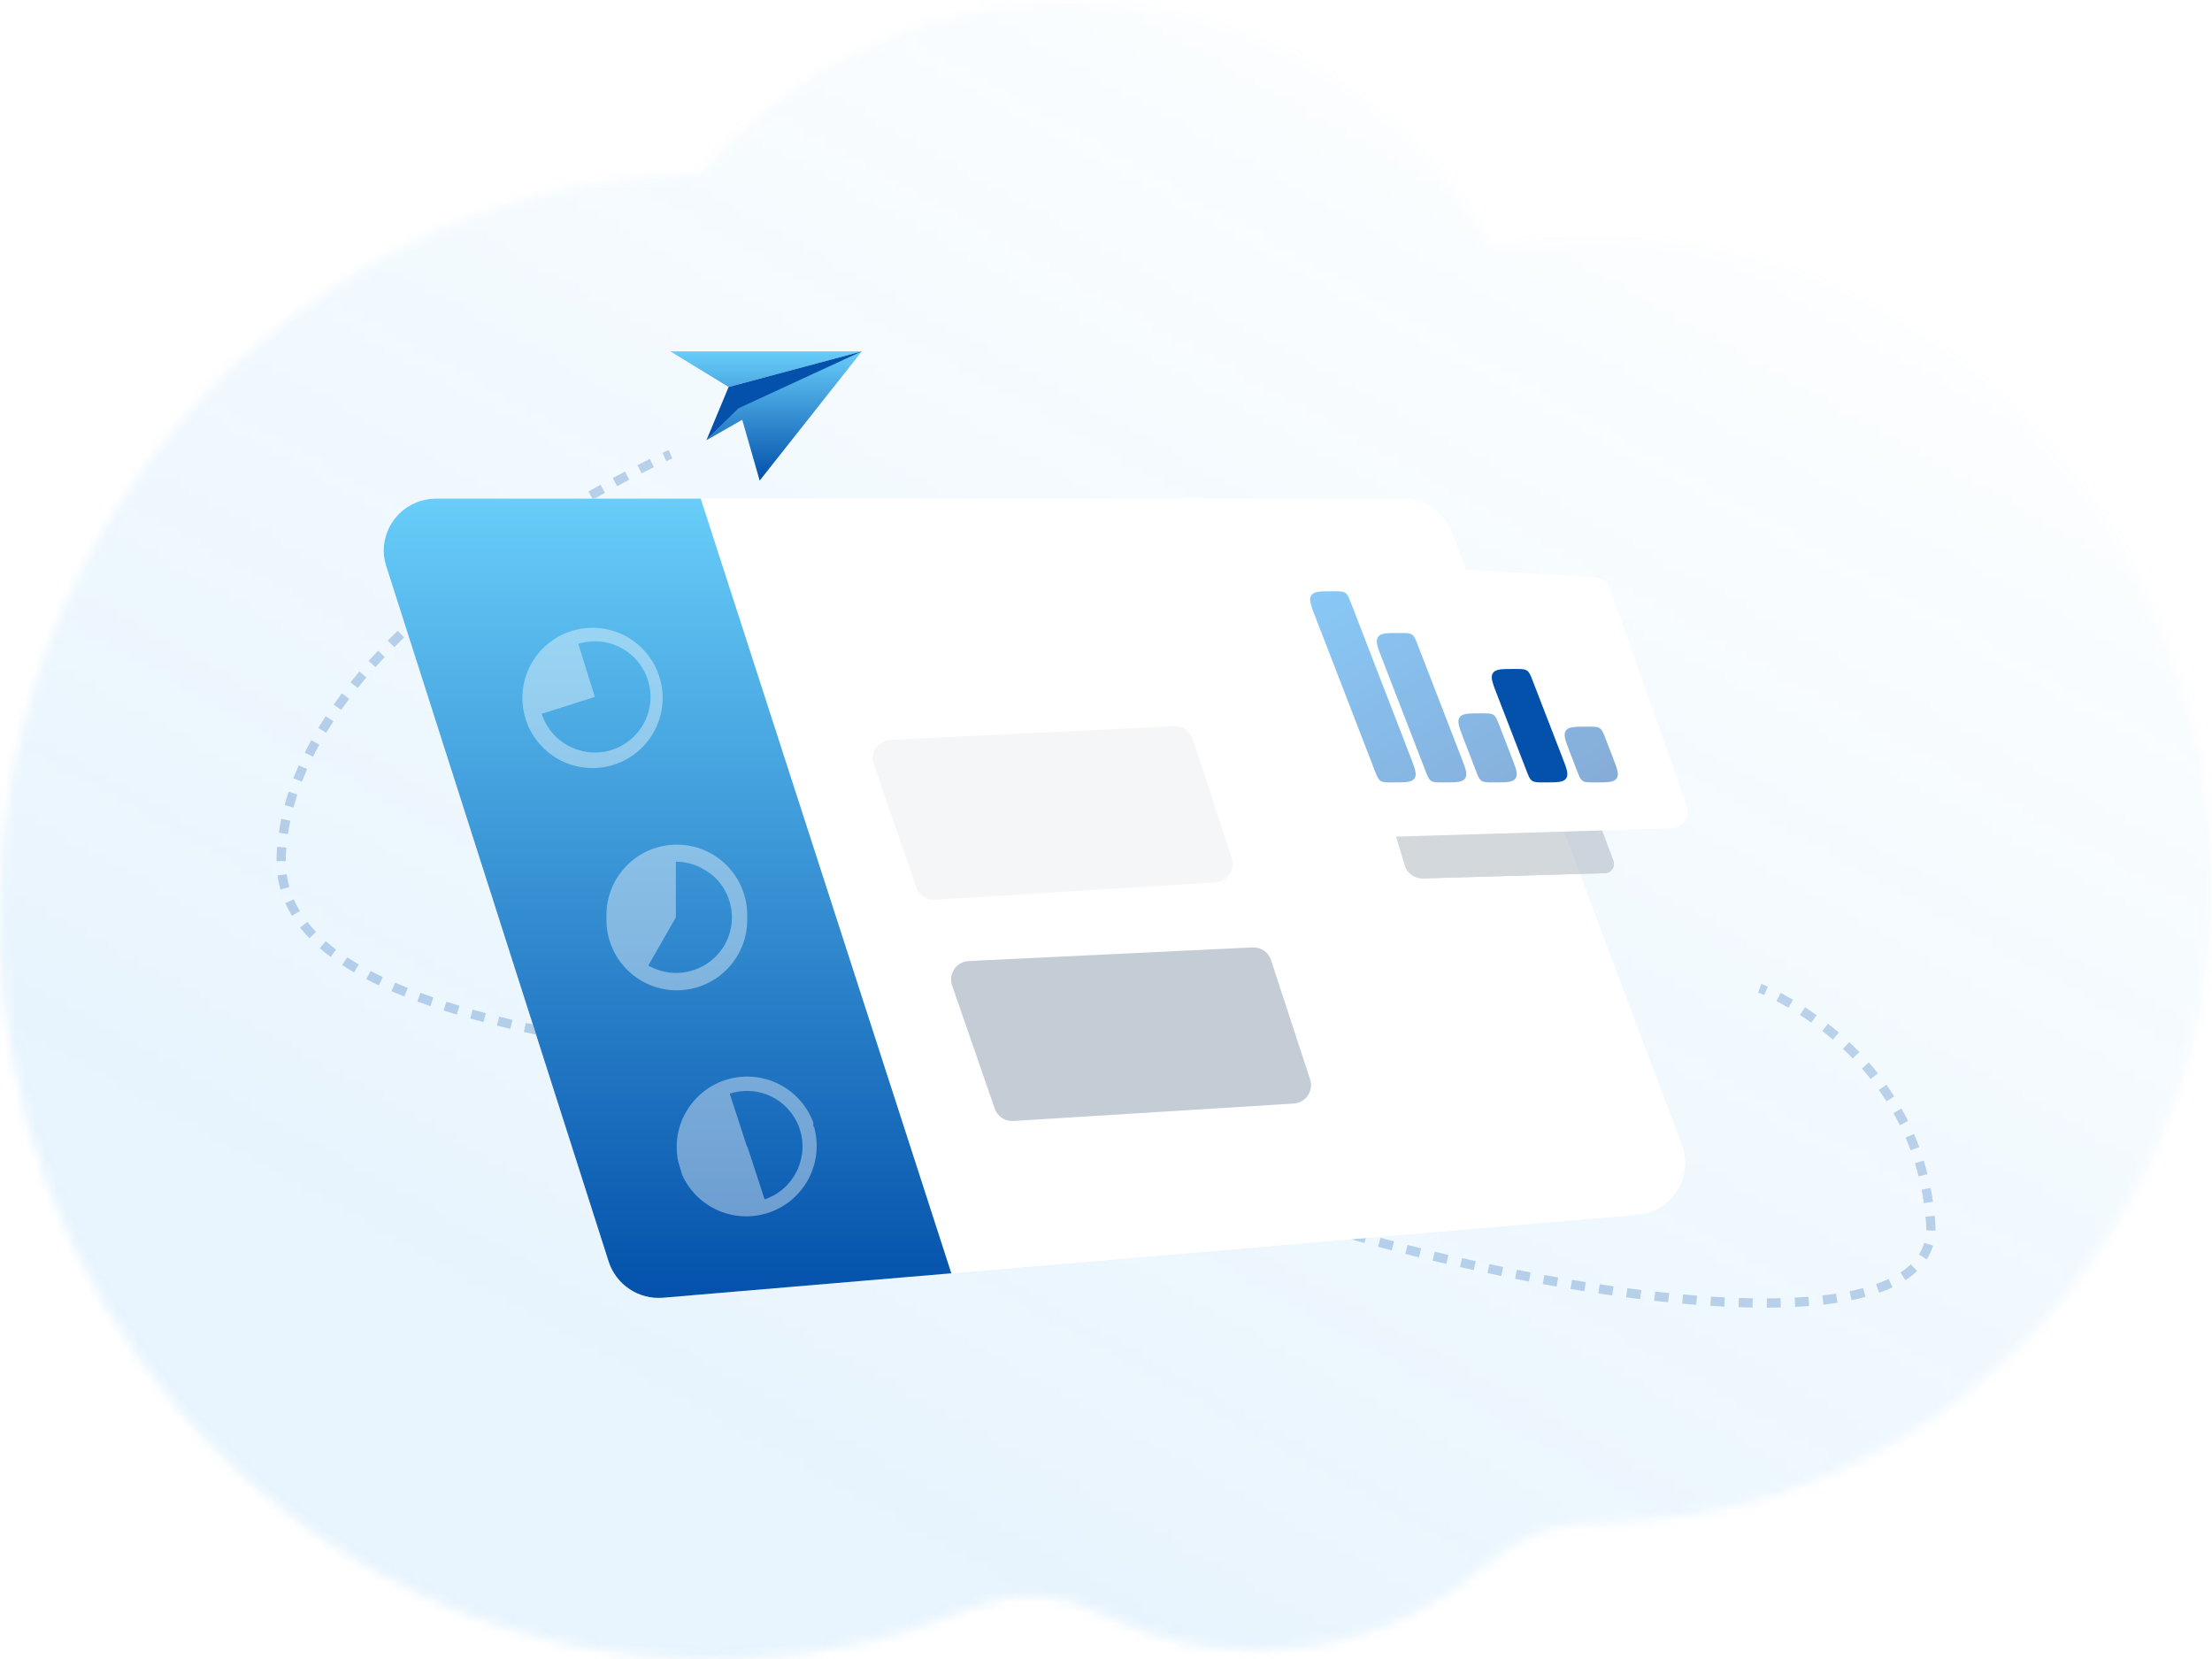 <svg width="216" height="162" viewBox="0 0 216 162" fill="none" xmlns="http://www.w3.org/2000/svg">
<g opacity="0.2">
<mask id="mask0_3248_2740" style="mask-type:alpha" maskUnits="userSpaceOnUse" x="0" y="0" width="216" height="162">
<path opacity="0.48" fill-rule="evenodd" clip-rule="evenodd" d="M0 89.451C0 108.107 6.725 125.107 17.793 137.955C30.489 152.699 48.9 161.969 69.423 162C78.392 162.013 86.968 160.251 94.846 157.034C98.919 155.369 103.477 155.56 107.422 157.532C112.05 159.842 117.231 161.137 122.703 161.137C124.963 161.137 127.177 160.914 129.318 160.492C135.429 159.29 140.991 156.446 145.558 152.419C148.428 149.886 152.105 148.614 155.862 148.618H155.926C168.341 148.618 179.873 144.689 189.447 137.955C198.007 131.943 204.997 123.692 209.654 114.004C213.714 105.561 216 96.025 216 85.931C216 51.312 189.102 23.244 155.926 23.244C152.544 23.244 149.23 23.542 145.997 24.098C137.438 9.639 122.11 0 104.624 0C97.242 0 90.243 1.718 83.978 4.798C78.021 7.717 72.724 11.865 68.39 16.92C53.677 17.165 40.072 22.18 28.936 30.551C11.408 43.72 0 65.197 0 89.451Z" fill="url(#paint0_linear_3248_2740)"/>
</mask>
<g mask="url(#mask0_3248_2740)">
<rect width="216" height="162" fill="#078DEE"/>
</g>
</g>
<path opacity="0.24" fill-rule="evenodd" clip-rule="evenodd" d="M65.288 43.946L65.653 44.768L65.645 44.772L65.617 44.784C65.592 44.795 65.555 44.812 65.505 44.835C65.407 44.88 65.26 44.947 65.07 45.037L64.688 44.222C64.881 44.131 65.031 44.062 65.132 44.016C65.183 43.993 65.221 43.975 65.248 43.964L65.277 43.95L65.288 43.946ZM62.241 45.421C62.69 45.193 63.096 44.99 63.456 44.813L63.853 45.621C63.497 45.796 63.094 45.997 62.649 46.223L62.241 45.421ZM59.831 46.685C60.249 46.459 60.65 46.246 61.03 46.047L61.448 46.843C61.071 47.041 60.674 47.252 60.258 47.477L59.831 46.685ZM57.458 48.002C57.863 47.771 58.258 47.549 58.641 47.336L59.078 48.123C58.698 48.334 58.306 48.554 57.904 48.784L57.458 48.002ZM55.103 49.381C55.502 49.141 55.894 48.908 56.279 48.683L56.733 49.46C56.352 49.683 55.963 49.914 55.567 50.152L55.103 49.381ZM52.8 50.803C53.188 50.557 53.572 50.318 53.95 50.084L54.423 50.849C54.047 51.081 53.667 51.319 53.282 51.563L52.8 50.803ZM50.521 52.289C50.901 52.034 51.279 51.785 51.653 51.541L52.144 52.295C51.773 52.537 51.399 52.784 51.022 53.036L50.521 52.289ZM48.281 53.832C48.655 53.567 49.028 53.307 49.399 53.051L49.909 53.792C49.542 54.046 49.172 54.304 48.802 54.566L48.281 53.832ZM46.088 55.434C46.453 55.16 46.817 54.89 47.18 54.624L47.711 55.351C47.351 55.614 46.99 55.882 46.63 56.153L46.088 55.434ZM43.941 57.104C44.295 56.819 44.651 56.539 45.006 56.262L45.559 56.973C45.207 57.247 44.855 57.524 44.505 57.806L43.941 57.104ZM41.848 58.844C42.193 58.548 42.539 58.255 42.886 57.966L43.462 58.658C43.118 58.944 42.776 59.233 42.436 59.526L41.848 58.844ZM39.818 60.66C40.151 60.35 40.487 60.044 40.825 59.742L41.425 60.413C41.091 60.711 40.76 61.013 40.431 61.319L39.818 60.66ZM37.862 62.556C38.182 62.233 38.505 61.914 38.831 61.597L39.457 62.244C39.136 62.555 38.817 62.87 38.503 63.189L37.862 62.556ZM35.992 64.542C36.295 64.204 36.603 63.869 36.916 63.537L37.571 64.155C37.263 64.481 36.96 64.81 36.662 65.143L35.992 64.542ZM34.224 66.622C34.509 66.267 34.799 65.916 35.095 65.568L35.781 66.151C35.49 66.493 35.205 66.838 34.926 67.186L34.224 66.622ZM32.579 68.803C32.841 68.432 33.11 68.064 33.385 67.699L34.103 68.241C33.834 68.598 33.57 68.959 33.314 69.322L32.579 68.803ZM31.081 71.091C31.315 70.703 31.558 70.317 31.809 69.935L32.561 70.428C32.317 70.802 32.08 71.178 31.851 71.557L31.081 71.091ZM29.758 73.495C29.96 73.087 30.173 72.682 30.394 72.281L31.182 72.715C30.967 73.106 30.761 73.499 30.564 73.895L29.758 73.495ZM28.648 76.007C28.813 75.581 28.988 75.157 29.174 74.737L29.997 75.101C29.817 75.508 29.647 75.918 29.488 76.331L28.648 76.007ZM27.792 78.621C27.912 78.178 28.043 77.738 28.186 77.301L29.042 77.582C28.903 78.004 28.776 78.428 28.661 78.855L27.792 78.621ZM27.228 81.318C27.296 80.862 27.377 80.41 27.471 79.96L28.352 80.145C28.262 80.577 28.184 81.012 28.119 81.45L27.228 81.318ZM27.018 83.377C27.031 83.146 27.047 82.916 27.067 82.687L27.964 82.765C27.945 82.985 27.929 83.206 27.917 83.427C27.904 83.651 27.899 83.871 27.9 84.088L27 84.094C26.999 83.858 27.005 83.619 27.018 83.377ZM27.388 86.864C27.261 86.415 27.164 85.954 27.099 85.481L27.99 85.358C28.05 85.79 28.138 86.21 28.254 86.619L27.388 86.864ZM28.512 89.429C28.267 89.025 28.05 88.61 27.862 88.182L28.686 87.82C28.858 88.21 29.057 88.591 29.282 88.962L28.512 89.429ZM30.212 91.62C29.887 91.281 29.584 90.932 29.303 90.573L30.013 90.02C30.273 90.353 30.556 90.679 30.861 90.997L30.212 91.62ZM32.283 93.442C31.914 93.164 31.561 92.879 31.226 92.586L31.818 91.908C32.136 92.186 32.471 92.457 32.824 92.722L32.283 93.442ZM34.573 94.954C34.173 94.721 33.786 94.481 33.412 94.235L33.907 93.484C34.266 93.72 34.64 93.951 35.027 94.177L34.573 94.954ZM36.99 96.225C36.572 96.026 36.165 95.823 35.768 95.615L36.186 94.818C36.572 95.02 36.969 95.218 37.376 95.412L36.99 96.225ZM39.484 97.308C39.056 97.138 38.637 96.964 38.227 96.786L38.585 95.96C38.987 96.134 39.398 96.305 39.817 96.472L39.484 97.308ZM172.17 96.141C172.279 96.187 172.439 96.255 172.641 96.347L172.269 97.166C172.076 97.078 171.925 97.014 171.824 96.972C171.774 96.951 171.736 96.936 171.71 96.926L171.683 96.915L171.676 96.912L171.675 96.912C171.675 96.912 171.675 96.912 171.836 96.492C171.996 96.071 171.996 96.071 171.996 96.071L171.997 96.071L171.997 96.072L172 96.073L172.009 96.076C172.017 96.079 172.029 96.084 172.043 96.09C172.072 96.101 172.115 96.118 172.17 96.141ZM42.027 98.247C41.595 98.099 41.169 97.948 40.751 97.794L41.062 96.949C41.474 97.101 41.893 97.25 42.319 97.396L42.027 98.247ZM173.884 96.958C174.247 97.149 174.652 97.373 175.09 97.631L174.633 98.407C174.208 98.156 173.816 97.939 173.464 97.754L173.884 96.958ZM44.605 99.072C44.171 98.942 43.742 98.809 43.319 98.674L43.592 97.817C44.01 97.95 44.434 98.081 44.863 98.21L44.605 99.072ZM176.259 98.356C176.625 98.595 177.004 98.853 177.394 99.132L176.87 99.864C176.492 99.593 176.123 99.342 175.768 99.11L176.259 98.356ZM47.209 99.805C46.775 99.69 46.344 99.572 45.918 99.452L46.161 98.586C46.583 98.704 47.009 98.821 47.44 98.935L47.209 99.805ZM49.834 100.463C49.395 100.359 48.959 100.253 48.527 100.144L48.746 99.272C49.174 99.379 49.606 99.484 50.042 99.588L49.834 100.463ZM52.475 101.06C52.03 100.965 51.588 100.867 51.15 100.768L51.348 99.89C51.783 99.989 52.222 100.086 52.664 100.181L52.475 101.06ZM178.5 99.963C178.85 100.238 179.204 100.528 179.561 100.836L178.973 101.518C178.627 101.219 178.283 100.937 177.944 100.67L178.5 99.963ZM55.117 101.604C54.672 101.517 54.229 101.427 53.788 101.337L53.969 100.455C54.407 100.545 54.848 100.634 55.291 100.721L55.117 101.604ZM57.764 102.105C57.32 102.024 56.878 101.942 56.439 101.859L56.606 100.975C57.043 101.058 57.483 101.139 57.925 101.219L57.764 102.105ZM60.421 102.571C59.978 102.496 59.537 102.42 59.097 102.343L59.253 101.456C59.691 101.533 60.13 101.609 60.571 101.683L60.421 102.571ZM180.584 101.76C180.912 102.07 181.24 102.394 181.566 102.733L180.917 103.357C180.601 103.029 180.284 102.715 179.966 102.414L180.584 101.76ZM63.084 103.007C62.639 102.936 62.195 102.865 61.752 102.792L61.898 101.904C62.339 101.976 62.781 102.048 63.225 102.118L63.084 103.007ZM65.747 103.419C65.302 103.352 64.857 103.284 64.413 103.216L64.551 102.326C64.993 102.395 65.437 102.462 65.881 102.529L65.747 103.419ZM68.412 103.812C67.967 103.748 67.523 103.683 67.079 103.618L67.21 102.727C67.653 102.793 68.097 102.857 68.54 102.921L68.412 103.812ZM71.079 104.19C70.635 104.128 70.19 104.066 69.745 104.003L69.872 103.112C70.316 103.175 70.76 103.237 71.204 103.299L71.079 104.19ZM73.746 104.558C73.302 104.498 72.858 104.437 72.412 104.375L72.535 103.484C72.98 103.545 73.424 103.606 73.868 103.666L73.746 104.558ZM182.496 103.748C182.793 104.089 183.087 104.443 183.376 104.81L182.669 105.367C182.39 105.012 182.105 104.67 181.817 104.34L182.496 103.748ZM76.412 104.92C75.97 104.86 75.526 104.8 75.082 104.74L75.203 103.848C75.647 103.908 76.09 103.968 76.533 104.028L76.412 104.92ZM79.083 105.28C78.64 105.22 78.195 105.16 77.749 105.1L77.87 104.208C78.316 104.268 78.76 104.328 79.204 104.388L79.083 105.28ZM81.751 105.642C81.306 105.582 80.859 105.521 80.411 105.46L80.532 104.568C80.981 104.629 81.428 104.69 81.873 104.751L81.751 105.642ZM84.412 106.012C83.971 105.95 83.526 105.888 83.08 105.826L83.203 104.934C83.65 104.996 84.095 105.058 84.538 105.121L84.412 106.012ZM87.066 106.393C86.629 106.329 86.189 106.265 85.747 106.202L85.875 105.311C86.318 105.375 86.759 105.438 87.196 105.503L87.066 106.393ZM89.731 106.796C89.293 106.728 88.852 106.66 88.408 106.593L88.542 105.703C88.988 105.771 89.43 105.838 89.869 105.907L89.731 106.796ZM184.203 105.916C184.465 106.286 184.722 106.669 184.972 107.063L184.211 107.545C183.97 107.163 183.722 106.794 183.468 106.436L184.203 105.916ZM92.388 107.226C91.949 107.152 91.506 107.079 91.059 107.007L91.203 106.118C91.651 106.191 92.096 106.264 92.537 106.338L92.388 107.226ZM95.034 107.691C94.595 107.61 94.15 107.53 93.7 107.451L93.855 106.565C94.308 106.644 94.755 106.725 95.197 106.806L95.034 107.691ZM97.666 108.206C97.229 108.115 96.785 108.026 96.334 107.938L96.506 107.054C96.96 107.143 97.408 107.233 97.849 107.324L97.666 108.206ZM100.281 108.787C99.85 108.684 99.41 108.583 98.962 108.483L99.156 107.604C99.609 107.705 100.054 107.807 100.49 107.911L100.281 108.787ZM102.868 109.46C102.445 109.339 102.009 109.221 101.563 109.106L101.789 108.234C102.241 108.352 102.684 108.472 103.115 108.594L102.868 109.46ZM185.68 108.25C185.903 108.647 186.118 109.054 186.324 109.473L185.517 109.871C185.318 109.467 185.11 109.073 184.895 108.691L185.68 108.25ZM105.406 110.265C104.993 110.118 104.564 109.975 104.12 109.835L104.391 108.976C104.844 109.119 105.283 109.266 105.707 109.417L105.406 110.265ZM107.837 111.261C107.459 111.08 107.059 110.904 106.638 110.733L106.977 109.899C107.413 110.077 107.829 110.26 108.225 110.449L107.837 111.261ZM186.902 110.729C187.081 111.146 187.251 111.574 187.411 112.013L186.566 112.322C186.411 111.899 186.247 111.486 186.074 111.083L186.902 110.729ZM109.539 112.206C109.369 112.095 109.192 111.986 109.008 111.878L109.461 111.101C109.658 111.216 109.848 111.333 110.031 111.452C110.205 111.566 110.386 111.68 110.574 111.796L110.103 112.563C109.908 112.443 109.72 112.324 109.539 112.206ZM112.542 113.913C112.117 113.698 111.71 113.483 111.322 113.27L111.757 112.481C112.134 112.689 112.532 112.899 112.949 113.111L112.542 113.913ZM187.851 113.322C187.984 113.756 188.108 114.199 188.221 114.652L187.348 114.87C187.239 114.433 187.119 114.005 186.991 113.586L187.851 113.322ZM115.056 115.106C114.616 114.91 114.19 114.714 113.778 114.518L114.163 113.705C114.569 113.897 114.989 114.09 115.423 114.284L115.056 115.106ZM117.587 116.181C117.148 116.003 116.718 115.824 116.299 115.646L116.65 114.818C117.065 114.994 117.49 115.17 117.925 115.347L117.587 116.181ZM120.153 117.18C119.713 117.015 119.279 116.849 118.854 116.684L119.181 115.845C119.602 116.009 120.032 116.173 120.469 116.337L120.153 117.18ZM188.522 115.997C188.61 116.442 188.688 116.894 188.755 117.356L187.864 117.486C187.799 117.039 187.724 116.601 187.639 116.171L188.522 115.997ZM122.745 118.116C122.301 117.961 121.864 117.806 121.434 117.65L121.74 116.804C122.167 116.958 122.601 117.113 123.041 117.267L122.745 118.116ZM125.351 118.999C124.906 118.853 124.466 118.706 124.032 118.559L124.321 117.706C124.752 117.853 125.19 117.998 125.632 118.143L125.351 118.999ZM127.965 119.832C127.521 119.694 127.082 119.556 126.647 119.418L126.92 118.56C127.353 118.698 127.79 118.835 128.231 118.972L127.965 119.832ZM188.921 118.724C188.943 118.953 188.963 119.184 188.98 119.418C188.999 119.676 189.004 119.928 188.995 120.175L188.095 120.141C188.103 119.929 188.099 119.71 188.082 119.483C188.066 119.257 188.047 119.033 188.025 118.811L188.921 118.724ZM130.594 120.624C130.152 120.494 129.713 120.364 129.277 120.233L129.537 119.371C129.97 119.501 130.407 119.631 130.847 119.76L130.594 120.624ZM133.237 121.377C132.796 121.255 132.357 121.131 131.92 121.007L132.167 120.141C132.601 120.265 133.038 120.388 133.478 120.51L133.237 121.377ZM135.893 122.094C135.45 121.977 135.009 121.86 134.569 121.741L134.804 120.872C135.241 120.99 135.68 121.107 136.122 121.223L135.893 122.094ZM188.76 121.627C188.616 122.107 188.41 122.557 188.145 122.975L187.385 122.494C187.606 122.144 187.778 121.77 187.897 121.369L188.76 121.627ZM138.56 122.774C138.113 122.663 137.668 122.551 137.224 122.438L137.447 121.566C137.888 121.679 138.332 121.79 138.776 121.901L138.56 122.774ZM141.231 123.418C140.784 123.314 140.337 123.208 139.892 123.1L140.103 122.225C140.546 122.332 140.991 122.438 141.436 122.542L141.231 123.418ZM143.91 124.027C143.463 123.928 143.016 123.828 142.57 123.727L142.769 122.849C143.213 122.95 143.658 123.05 144.104 123.148L143.91 124.027ZM146.6 124.6C146.151 124.507 145.703 124.413 145.255 124.318L145.442 123.438C145.888 123.533 146.335 123.626 146.781 123.718L146.6 124.6ZM187.21 124.11C186.87 124.436 186.487 124.735 186.066 125.009L185.576 124.254C185.955 124.007 186.292 123.743 186.587 123.461L187.21 124.11ZM149.297 125.135C148.847 125.049 148.397 124.961 147.946 124.872L148.122 123.989C148.57 124.078 149.018 124.165 149.466 124.251L149.297 125.135ZM151.999 125.631C151.549 125.552 151.099 125.471 150.648 125.388L150.811 124.503C151.259 124.585 151.707 124.666 152.154 124.744L151.999 125.631ZM184.803 125.706C184.394 125.898 183.959 126.075 183.5 126.236L183.201 125.387C183.634 125.234 184.041 125.069 184.421 124.891L184.803 125.706ZM154.711 126.086C154.261 126.014 153.81 125.94 153.358 125.864L153.507 124.976C153.956 125.052 154.405 125.125 154.853 125.197L154.711 126.086ZM157.434 126.497C156.982 126.432 156.528 126.366 156.073 126.297L156.207 125.407C156.66 125.476 157.111 125.542 157.561 125.606L157.434 126.497ZM182.167 126.646C181.726 126.764 181.269 126.871 180.794 126.968L180.614 126.086C181.072 125.993 181.512 125.89 181.934 125.777L182.167 126.646ZM160.163 126.859C159.708 126.803 159.251 126.744 158.791 126.683L158.91 125.791C159.367 125.852 159.821 125.91 160.273 125.965L160.163 126.859ZM162.898 127.166C162.442 127.12 161.983 127.071 161.522 127.019L161.623 126.124C162.081 126.176 162.537 126.225 162.989 126.271L162.898 127.166ZM179.426 127.212C178.981 127.28 178.523 127.341 178.055 127.394L177.953 126.5C178.411 126.448 178.856 126.389 179.289 126.322L179.426 127.212ZM165.637 127.413C165.184 127.377 164.726 127.339 164.266 127.298L164.346 126.401C164.803 126.442 165.257 126.48 165.707 126.515L165.637 127.413ZM168.382 127.588C167.931 127.566 167.475 127.54 167.015 127.51L167.073 126.612C167.528 126.641 167.98 126.667 168.426 126.689L168.382 127.588ZM176.659 127.528C176.213 127.563 175.758 127.593 175.294 127.616L175.249 126.717C175.704 126.694 176.15 126.666 176.587 126.631L176.659 127.528ZM171.133 127.68C170.684 127.673 170.23 127.661 169.77 127.646L169.801 126.746C170.255 126.762 170.704 126.773 171.147 126.78L171.133 127.68ZM173.892 127.669C173.445 127.681 172.991 127.687 172.531 127.689L172.527 126.789C172.982 126.787 173.429 126.781 173.869 126.77L173.892 127.669Z" fill="#0351AB"/>
<path d="M37.712 55.268L59.441 123.208C59.801 124.305 60.52 125.249 61.483 125.886C62.445 126.524 63.595 126.817 64.745 126.721L93.242 124.309L159.847 118.619C160.517 118.567 161.17 118.384 161.768 118.078C162.366 117.774 162.898 117.354 163.334 116.842C163.769 116.331 164.099 115.738 164.304 115.099C164.509 114.459 164.586 113.785 164.531 113.116C164.483 112.636 164.373 112.163 164.203 111.711L158.875 97.662L149.24 71.905L141.77 52.001C141.404 51.028 140.749 50.189 139.894 49.597C139.038 49.005 138.022 48.688 136.982 48.688H42.57C41.9 48.688 41.236 48.82 40.617 49.077C39.998 49.333 39.435 49.709 38.961 50.183C38.487 50.657 38.111 51.22 37.854 51.839C37.598 52.459 37.466 53.122 37.466 53.793C37.473 54.294 37.556 54.791 37.712 55.268Z" fill="white"/>
<path d="M37.712 55.268L59.441 123.208C59.801 124.305 60.52 125.249 61.483 125.886C62.445 126.524 63.595 126.817 64.745 126.721L93.242 124.309L159.847 118.619C160.517 118.567 161.17 118.384 161.768 118.078C162.366 117.774 162.898 117.354 163.334 116.842C163.769 116.331 164.099 115.738 164.304 115.099C164.509 114.459 164.586 113.785 164.531 113.116C164.483 112.636 164.373 112.163 164.203 111.711L158.875 97.662L149.24 71.905L141.77 52.001C141.404 51.028 140.749 50.189 139.894 49.597C139.038 49.005 138.022 48.688 136.982 48.688H42.57C41.9 48.688 41.236 48.82 40.617 49.077C39.998 49.333 39.435 49.709 38.961 50.183C38.487 50.657 38.111 51.22 37.854 51.839C37.598 52.459 37.466 53.122 37.466 53.793C37.473 54.294 37.556 54.791 37.712 55.268Z" fill="white"/>
<path d="M92.896 124.338L64.745 126.721C63.595 126.817 62.445 126.524 61.483 125.886C60.52 125.249 59.801 124.305 59.441 123.208L37.712 55.268C37.556 54.791 37.473 54.294 37.466 53.793C37.466 53.122 37.598 52.459 37.854 51.839C38.111 51.22 38.487 50.657 38.961 50.183C39.435 49.709 39.998 49.333 40.617 49.077C41.236 48.82 41.9 48.688 42.57 48.688H68.424L92.896 124.338Z" fill="url(#paint1_linear_3248_2740)"/>
<path d="M118.682 86.16C119.858 86.087 120.648 84.923 120.281 83.803L116.464 72.15C116.211 71.381 115.476 70.874 114.667 70.913L86.938 72.245C85.738 72.303 84.93 73.497 85.323 74.632L89.484 86.655C89.749 87.418 90.49 87.913 91.297 87.862L118.682 86.16Z" fill="#F4F6F8"/>
<path d="M126.333 107.76C127.509 107.687 128.298 106.523 127.932 105.403L124.114 93.75C123.862 92.981 123.126 92.474 122.317 92.513L94.588 93.845C93.388 93.903 92.581 95.097 92.973 96.232L97.135 108.255C97.399 109.018 98.141 109.512 98.948 109.462L126.333 107.76Z" fill="#C4CDD5"/>
<g opacity="0.4" filter="url(#filter0_f_3248_2740)">
<path d="M129.993 60.654L137.169 84.456C137.275 84.839 137.505 85.177 137.823 85.416C138.14 85.655 138.528 85.783 138.926 85.779L156.727 85.265C157.345 85.247 157.761 84.628 157.544 84.05L148.544 60.02C148.419 59.686 148.109 59.458 147.754 59.437L131.597 58.488C131.331 58.477 131.066 58.531 130.827 58.645C130.586 58.76 130.378 58.932 130.22 59.145C130.062 59.359 129.958 59.608 129.918 59.871C129.879 60.135 129.905 60.403 129.993 60.654Z" fill="#919EAB"/>
<path d="M147.738 59.706C147.956 59.719 148.15 59.843 148.253 60.031L148.291 60.114L157.292 84.145C157.443 84.549 157.152 84.983 156.72 84.995L138.92 85.508C138.583 85.511 138.254 85.403 137.985 85.2L137.888 85.12C137.699 84.952 137.555 84.741 137.468 84.504L137.43 84.384L137.428 84.378L130.251 60.576L130.252 60.575L130.247 60.565L130.202 60.404C130.167 60.243 130.161 60.076 130.186 59.911C130.219 59.692 130.304 59.484 130.437 59.306C130.569 59.128 130.743 58.985 130.943 58.889C131.143 58.793 131.364 58.748 131.585 58.757L147.738 59.706Z" stroke="#919EAB" stroke-width="0.54"/>
</g>
<path d="M164.674 78.602L157.252 57.586C157.138 57.249 156.927 56.952 156.646 56.734C156.365 56.515 156.026 56.384 155.671 56.357L124.388 54.507C124.122 54.499 123.857 54.555 123.617 54.671C123.377 54.787 123.169 54.96 123.011 55.173C122.852 55.388 122.747 55.636 122.706 55.9C122.664 56.163 122.687 56.432 122.772 56.684L129.949 80.498C130.056 80.882 130.286 81.22 130.603 81.46C130.92 81.702 131.307 81.832 131.705 81.833L163.246 80.885C163.509 80.869 163.765 80.791 163.992 80.657C164.219 80.522 164.41 80.335 164.55 80.112C164.69 79.889 164.774 79.635 164.796 79.372C164.817 79.109 164.776 78.845 164.674 78.602Z" fill="white"/>
<path d="M149.056 75.25C149.271 75.807 149.379 76.086 149.609 76.243C149.839 76.401 150.138 76.401 150.735 76.401H150.879C152.07 76.401 152.666 76.401 152.934 76.01C153.203 75.618 152.988 75.063 152.558 73.951L149.666 66.476C149.45 65.919 149.342 65.641 149.112 65.483C148.882 65.325 148.584 65.325 147.987 65.325H147.843C146.651 65.325 146.055 65.325 145.787 65.717C145.519 66.108 145.734 66.663 146.164 67.775L149.056 75.25Z" fill="#0351AB"/>
<g opacity="0.48">
<path d="M153.986 75.247C154.201 75.806 154.308 76.085 154.538 76.243C154.769 76.401 155.067 76.401 155.665 76.401H155.807C156.999 76.401 157.595 76.401 157.863 76.01C158.131 75.618 157.916 75.062 157.485 73.951L156.772 72.107C156.556 71.55 156.448 71.272 156.218 71.115C155.989 70.957 155.69 70.957 155.093 70.957H154.956C153.766 70.957 153.171 70.957 152.903 71.347C152.635 71.738 152.848 72.293 153.276 73.403L153.986 75.247Z" fill="url(#paint2_linear_3248_2740)"/>
<path d="M144.116 75.248C144.331 75.806 144.438 76.085 144.668 76.243C144.899 76.401 145.198 76.401 145.796 76.401H145.937C147.129 76.401 147.725 76.401 147.993 76.01C148.261 75.618 148.046 75.062 147.616 73.951L146.399 70.807C146.183 70.251 146.075 69.972 145.846 69.815C145.616 69.657 145.317 69.657 144.72 69.657H144.584C143.393 69.657 142.799 69.657 142.53 70.048C142.262 70.439 142.476 70.994 142.904 72.105L144.116 75.248Z" fill="url(#paint3_linear_3248_2740)"/>
<path d="M139.186 75.251C139.402 75.807 139.509 76.086 139.739 76.243C139.969 76.401 140.268 76.401 140.865 76.401H141.009C142.201 76.401 142.796 76.401 143.065 76.01C143.333 75.619 143.118 75.063 142.687 73.951L138.437 62.964C138.222 62.407 138.114 62.129 137.884 61.971C137.654 61.813 137.355 61.813 136.758 61.813H136.614C135.423 61.813 134.827 61.813 134.559 62.204C134.29 62.596 134.506 63.151 134.935 64.262L139.186 75.251Z" fill="url(#paint4_linear_3248_2740)"/>
<path d="M134.245 75.25C134.461 75.807 134.569 76.086 134.798 76.243C135.028 76.401 135.327 76.401 135.924 76.401H136.069C137.26 76.401 137.856 76.401 138.124 76.01C138.392 75.619 138.178 75.063 137.748 73.952L131.927 58.89C131.712 58.333 131.604 58.054 131.374 57.897C131.144 57.739 130.846 57.739 130.249 57.739H130.104C128.912 57.739 128.317 57.739 128.049 58.13C127.781 58.521 127.995 59.077 128.425 60.188L134.245 75.25Z" fill="url(#paint5_linear_3248_2740)"/>
</g>
<g opacity="0.4">
<path fill-rule="evenodd" clip-rule="evenodd" d="M51.246 69.938C50.778 68.204 51.01 66.356 51.892 64.791C52.773 63.226 54.234 62.071 55.959 61.572C57.684 61.074 59.536 61.274 61.116 62.128C62.696 62.982 63.877 64.422 64.405 66.139C64.933 67.855 64.766 69.71 63.94 71.305C63.113 72.899 61.694 74.105 59.987 74.663C58.28 75.221 56.422 75.086 54.814 74.288C53.205 73.489 51.974 72.091 51.387 70.394L51.317 70.172L51.246 69.938ZM58.084 68.053L56.468 62.866C56.924 62.725 57.396 62.643 57.873 62.62C59.065 62.576 60.239 62.923 61.215 63.611C62.19 64.299 62.912 65.287 63.27 66.425C63.411 66.882 63.493 67.353 63.516 67.83C63.531 68.306 63.488 68.782 63.387 69.247C63.181 70.177 62.728 71.034 62.076 71.729C61.434 72.436 60.614 72.958 59.703 73.242C58.791 73.526 57.82 73.561 56.89 73.345C56.431 73.237 55.987 73.076 55.567 72.864C55.144 72.641 54.751 72.366 54.396 72.045C53.705 71.405 53.188 70.599 52.897 69.704L58.084 68.053Z" fill="white"/>
<path fill-rule="evenodd" clip-rule="evenodd" d="M66.221 113.408C65.869 111.709 66.171 109.938 67.068 108.453C67.966 106.967 69.391 105.875 71.059 105.395C72.728 104.915 74.516 105.083 76.065 105.866C77.615 106.649 78.811 107.988 79.415 109.615V109.838C79.415 109.908 79.415 109.99 79.497 110.06C79.961 111.727 79.778 113.508 78.987 115.047C78.195 116.585 76.851 117.768 75.225 118.36C73.598 118.951 71.809 118.907 70.213 118.237C68.618 117.566 67.334 116.319 66.619 114.743C66.584 114.632 66.551 114.521 66.519 114.409C66.487 114.298 66.455 114.187 66.42 114.076C66.392 113.987 66.367 113.898 66.343 113.808C66.306 113.675 66.27 113.542 66.221 113.408ZM71.255 106.793L72.941 111.957L72.976 111.945L74.662 117.12C75.333 116.896 75.954 116.542 76.488 116.078C77.023 115.613 77.46 115.049 77.776 114.416C77.991 113.993 78.148 113.544 78.244 113.081C78.348 112.62 78.387 112.147 78.361 111.676C78.3 110.481 77.845 109.339 77.069 108.429C76.291 107.518 75.236 106.89 74.065 106.641C73.13 106.451 72.163 106.504 71.255 106.793Z" fill="white"/>
<path fill-rule="evenodd" clip-rule="evenodd" d="M61.232 84.49C59.944 85.778 59.219 87.526 59.219 89.349V89.829C59.219 91.652 59.944 93.4 61.232 94.688C62.521 95.978 64.269 96.702 66.092 96.702C67.915 96.702 69.662 95.978 70.951 94.688C72.24 93.4 72.964 91.652 72.964 89.829V89.349C72.964 87.526 72.24 85.778 70.951 84.49C69.662 83.201 67.915 82.477 66.092 82.477C64.269 82.477 62.521 83.201 61.232 84.49ZM65.998 89.572V84.139C66.948 84.146 67.88 84.401 68.703 84.877C69.132 85.108 69.526 85.4 69.873 85.743C70.551 86.415 71.038 87.255 71.286 88.177C71.534 89.098 71.534 90.069 71.285 90.991C71.037 91.912 70.549 92.752 69.871 93.424C69.194 94.095 68.35 94.576 67.426 94.817C66.507 95.074 65.535 95.074 64.617 94.817C64.158 94.698 63.718 94.521 63.305 94.29L65.998 89.572Z" fill="white"/>
</g>
<path d="M84.156 34.311H65.459L71.149 37.788L84.156 34.311Z" fill="url(#paint6_linear_3248_2740)"/>
<path d="M84.156 34.311L72.156 39.861L74.181 46.932L84.156 34.311Z" fill="url(#paint7_linear_3248_2740)"/>
<path d="M68.983 42.986L72.156 39.861L84.156 34.311L68.983 42.986Z" fill="url(#paint8_linear_3248_2740)"/>
<path d="M68.983 42.986L72.156 39.861L84.157 34.311L71.15 37.788L68.983 42.986Z" fill="#0351AB"/>
<defs>
<filter id="filter0_f_3248_2740" x="119.1" y="47.687" width="49.302" height="48.892" filterUnits="userSpaceOnUse" color-interpolation-filters="sRGB">
<feFlood flood-opacity="0" result="BackgroundImageFix"/>
<feBlend mode="normal" in="SourceGraphic" in2="BackgroundImageFix" result="shape"/>
<feGaussianBlur stdDeviation="5.4" result="effect1_foregroundBlur_3248_2740"/>
</filter>
<linearGradient id="paint0_linear_3248_2740" x1="108" y1="162" x2="192.114" y2="11.348" gradientUnits="userSpaceOnUse">
<stop/>
<stop offset="1" stop-opacity="0.01"/>
</linearGradient>
<linearGradient id="paint1_linear_3248_2740" x1="37.466" y1="48.688" x2="37.466" y2="126.739" gradientUnits="userSpaceOnUse">
<stop stop-color="#68CDF9"/>
<stop offset="1" stop-color="#0351AB"/>
</linearGradient>
<linearGradient id="paint2_linear_3248_2740" x1="127.931" y1="57.739" x2="144.659" y2="84.675" gradientUnits="userSpaceOnUse">
<stop stop-color="#078DEE"/>
<stop offset="1" stop-color="#0351AB"/>
</linearGradient>
<linearGradient id="paint3_linear_3248_2740" x1="127.931" y1="57.739" x2="144.659" y2="84.675" gradientUnits="userSpaceOnUse">
<stop stop-color="#078DEE"/>
<stop offset="1" stop-color="#0351AB"/>
</linearGradient>
<linearGradient id="paint4_linear_3248_2740" x1="127.931" y1="57.739" x2="144.659" y2="84.675" gradientUnits="userSpaceOnUse">
<stop stop-color="#078DEE"/>
<stop offset="1" stop-color="#0351AB"/>
</linearGradient>
<linearGradient id="paint5_linear_3248_2740" x1="127.931" y1="57.739" x2="144.659" y2="84.675" gradientUnits="userSpaceOnUse">
<stop stop-color="#078DEE"/>
<stop offset="1" stop-color="#0351AB"/>
</linearGradient>
<linearGradient id="paint6_linear_3248_2740" x1="65.459" y1="34.311" x2="65.459" y2="46.932" gradientUnits="userSpaceOnUse">
<stop stop-color="#68CDF9"/>
<stop offset="1" stop-color="#0351AB"/>
</linearGradient>
<linearGradient id="paint7_linear_3248_2740" x1="65.459" y1="34.311" x2="65.459" y2="46.932" gradientUnits="userSpaceOnUse">
<stop stop-color="#68CDF9"/>
<stop offset="1" stop-color="#0351AB"/>
</linearGradient>
<linearGradient id="paint8_linear_3248_2740" x1="65.459" y1="34.311" x2="65.459" y2="46.932" gradientUnits="userSpaceOnUse">
<stop stop-color="#68CDF9"/>
<stop offset="1" stop-color="#0351AB"/>
</linearGradient>
</defs>
</svg>
